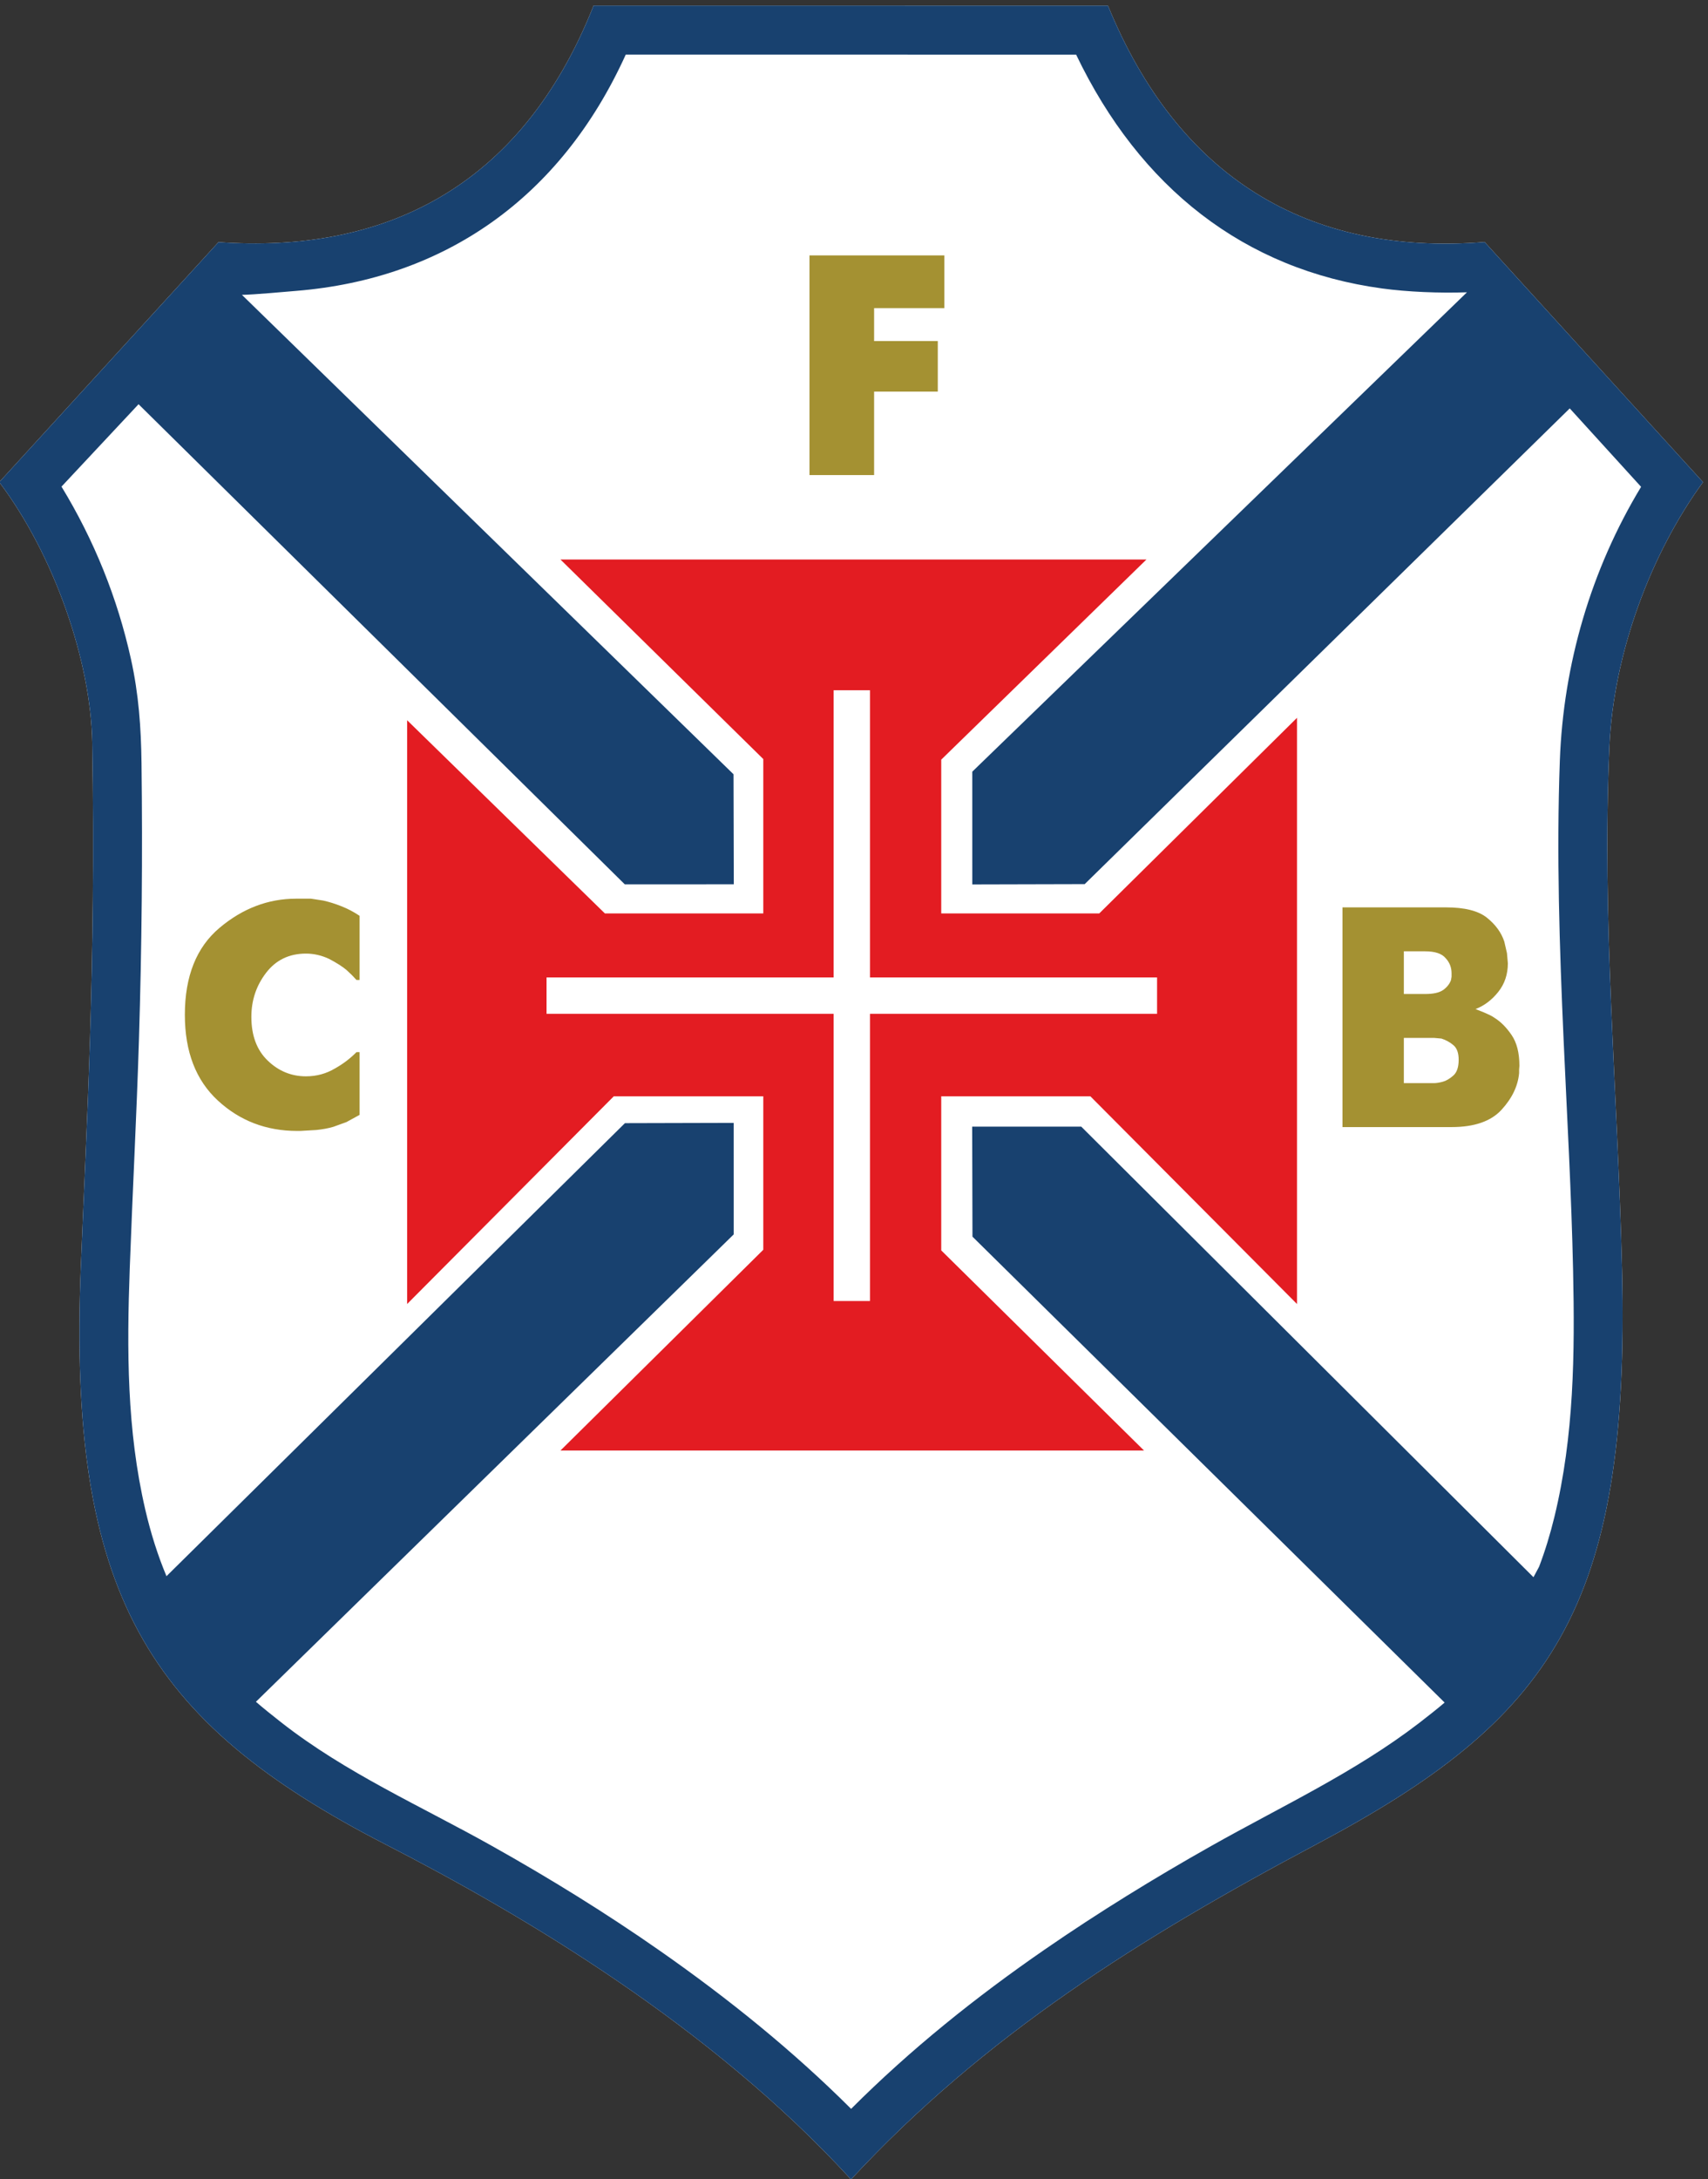 <svg xmlns="http://www.w3.org/2000/svg" xml:space="preserve" viewBox="0 0 592.7 755.9"><rect x="0" y="0" width="592.7" height="755.9" fill="#333333" stroke="none"/><path d="m5199.01 4571.27-569.75 626.1c-463.74-37.03-800.74 171.61-982.81 616.54l-1342.05.18c-190.16-480.95-553.94-646.98-978.74-616.96l-571.914-625.86c143.961-191.36 239.07-467.9 242.582-679.98 9.782-590.99-15.277-1003.74-29.84-1366.81-34.105-849.96 171.102-1185.54 796.222-1506.6 358.42-184.091 846.45-472.278 1213.27-873.075 348.23 375.468 752.84 629.062 1213.83 873.705 611.94 324.76 819.58 613.08 797.93 1499.2-11.47 469.5-53.23 907.83-32.92 1364.86 10.8 242.71 108.54 502.95 244.19 688.7" style="fill:#fff;fill-opacity:1;fill-rule:evenodd;stroke:none" transform="matrix(.133 0 0 -.133 -100.5 775.212)"/><path d="m5199.01 4571.27-569.75 626.1c-463.74-37.03-800.74 171.61-982.81 616.54l-1342.05.18c-190.16-480.95-553.94-646.98-978.74-616.96l-571.914-625.86c143.961-191.36 239.07-467.9 242.582-679.98 9.782-590.99-15.277-1003.74-29.84-1366.81-34.105-849.96 171.102-1185.54 796.222-1506.6 358.42-184.091 846.45-472.278 1213.27-873.075 348.23 375.468 752.84 629.062 1213.83 873.705 611.94 324.76 819.58 613.08 797.93 1499.2-11.47 469.5-53.23 907.83-32.92 1364.86 10.8 242.71 108.54 502.95 244.19 688.7M2670.23 3522.46l-.74 286.93L1386.86 5059.7c30.03.34 113.35 8.03 142.47 10.42 385.08 31.56 688.99 241.35 859.01 616.22l1175.07-.16c166.45-347.38 439.21-561.01 798.63-609.86 66.55-9.04 148.72-12.43 221.09-9.98L3292.46 3816.18l.04-294.03 293.25.74L4851.3 4763.57l186.15-204.55c-130.71-215.98-202.84-462.71-212.01-714.6-8.87-243.56-.92-486.56 9.96-729.94 8.94-199.82 20.36-399.53 24.64-599.53 4.62-216.66 2.61-430.83-48.7-642.15-11.16-45.94-24.43-89.19-40.02-130.14l-14.64-27.32-1179.95 1175.11-284.55-.04.75-286.92 1231.94-1215.08c-17.45-15.03-48.32-39.32-67.35-53.92-167.09-128.19-359.66-217.42-542.46-320.5-148.2-83.564-293.26-172.892-433.09-269.314-179.77-123.977-350.44-260.547-505.69-415.867-152.73 152.402-320.45 287.476-497.05 410.996-142.15 99.425-289.09 190.066-440.38 274.895-186.04 104.32-380.53 189.73-549.33 321.88-18.6 14.57-49.07 38.84-66.16 53.86l1246.6 1218.91-.04 290.86-283.76-.73-1196.15-1181.5c-22.61 53.96-40.93 111.65-55.38 173.86-48.13 207.28-48.17 416.03-40.49 627.99 7.24 199.58 17.94 399.03 24.07 598.65 7.37 239.87 9.64 479.64 6.66 719.6-1.15 93.11-7.36 180.32-27.48 271.35-35.26 159.58-96.22 310.47-181.3 450.14l201.06 214.89 1268.54-1252.04z" style="fill:#18416f;fill-opacity:1;fill-rule:evenodd;stroke:none" transform="matrix(.133 0 0 -.133 -100.5 775.212)"/><path d="M2747.15 3849.04v-402.56h-413.32l-515.94 503.8V2427.8l539.18 541.74h390.08v-400.26l-529.14-523.52h1522.48l-529.04 521.91v401.87h389.09l539.17-541.74v1528.8l-515.93-510.12h-412.33v401.02l535.36 521.91h-1528.8zm278.39 179.52h-94.82V3279.5h-749.06v-94.81h749.06v-749.06h94.82v749.06h749.05v94.81h-749.05z" style="fill:#e31c22;fill-opacity:1;fill-rule:evenodd;stroke:none" transform="matrix(.133 0 0 -.133 -100.5 775.212)"/><path d="m1659.5 2902.27-34.38-12.42c-13.1-3.83-27.83-6.55-44.2-8.19l-41.75-2.46h-8.18c-80.77 0-149.8 26.47-207.1 79.41-57.29 52.93-85.94 127.42-85.94 223.46 0 100.41 30.15 175.99 90.44 226.74 60.31 50.75 127.02 76.12 200.14 76.12H1567l31.93-4.91c15.28-3.41 31.24-8.32 47.88-15 16.65-6.55 32.33-14.88 47.07-24.83v-167.26h-8.19l-11.46 12.28-14.73 13.92c-10.37 8.73-25.37 18.27-45.02 28.64-19.64 9.28-39.84 13.92-60.57 13.92-43.66 0-78.31-16.65-103.96-50.07s-38.47-71.62-38.47-114.87c0-48.7 14.19-86.77 42.56-114.05 28.38-27.42 61.67-41.07 99.87-41.07 27.82 0 53.2 6.96 76.12 20.74 20.74 11.59 39.29 25.65 55.66 42.29h8.19v-163.57zm1208.16 2260.36h351.97v-137.51h-183.35v-85.95h166.17v-131.79h-166.17v-217.73h-168.62zm1660.58-1700.39c48.97 0 84.66-9 107.08-27.01 22.43-18.01 37.5-38.75 45.23-62.21l6.97-30.29 2.31-26.19c0-28.92-8.37-53.89-25.13-74.9-16.75-21.01-36.47-35.88-59.14-44.6l22.42-9.01c2.57-1.09 6.83-3 12.75-5.73q8.895-4.095 14.31-8.19 23.97-14.73 44.46-44.61c13.66-19.91 20.48-46.79 20.48-80.63l-.77-9.82v-9c-3.09-33.84-18.42-65.76-46-95.77-27.58-30.02-71-45.02-130.28-45.02H4258.4v572.98h7.73zm-47.94-458.38h16.24c6.7 0 14.56 1.22 23.58 3.68 9.02 2.45 18.17 7.91 27.45 16.1 9.28 8.18 13.92 21.96 13.92 41.2 0 17.59-4.51 30.28-13.54 37.92-9.02 7.64-19.45 13.51-31.31 17.33l-18.55 1.64h-79.64v-117.87zm-6.19 232.46c21.66 0 37.37 3.55 47.17 10.64q14.685 10.65 20.1 25.38l1.55 9v9.01c0 15.28-5.16 28.37-15.34 39.29-9.79 12-27.7 18-53.86 18h-55.28v-111.32z" style="fill:#a49132;fill-opacity:1;fill-rule:nonzero;stroke:none" transform="matrix(.133 0 0 -.133 -100.5 775.212)"/></svg>